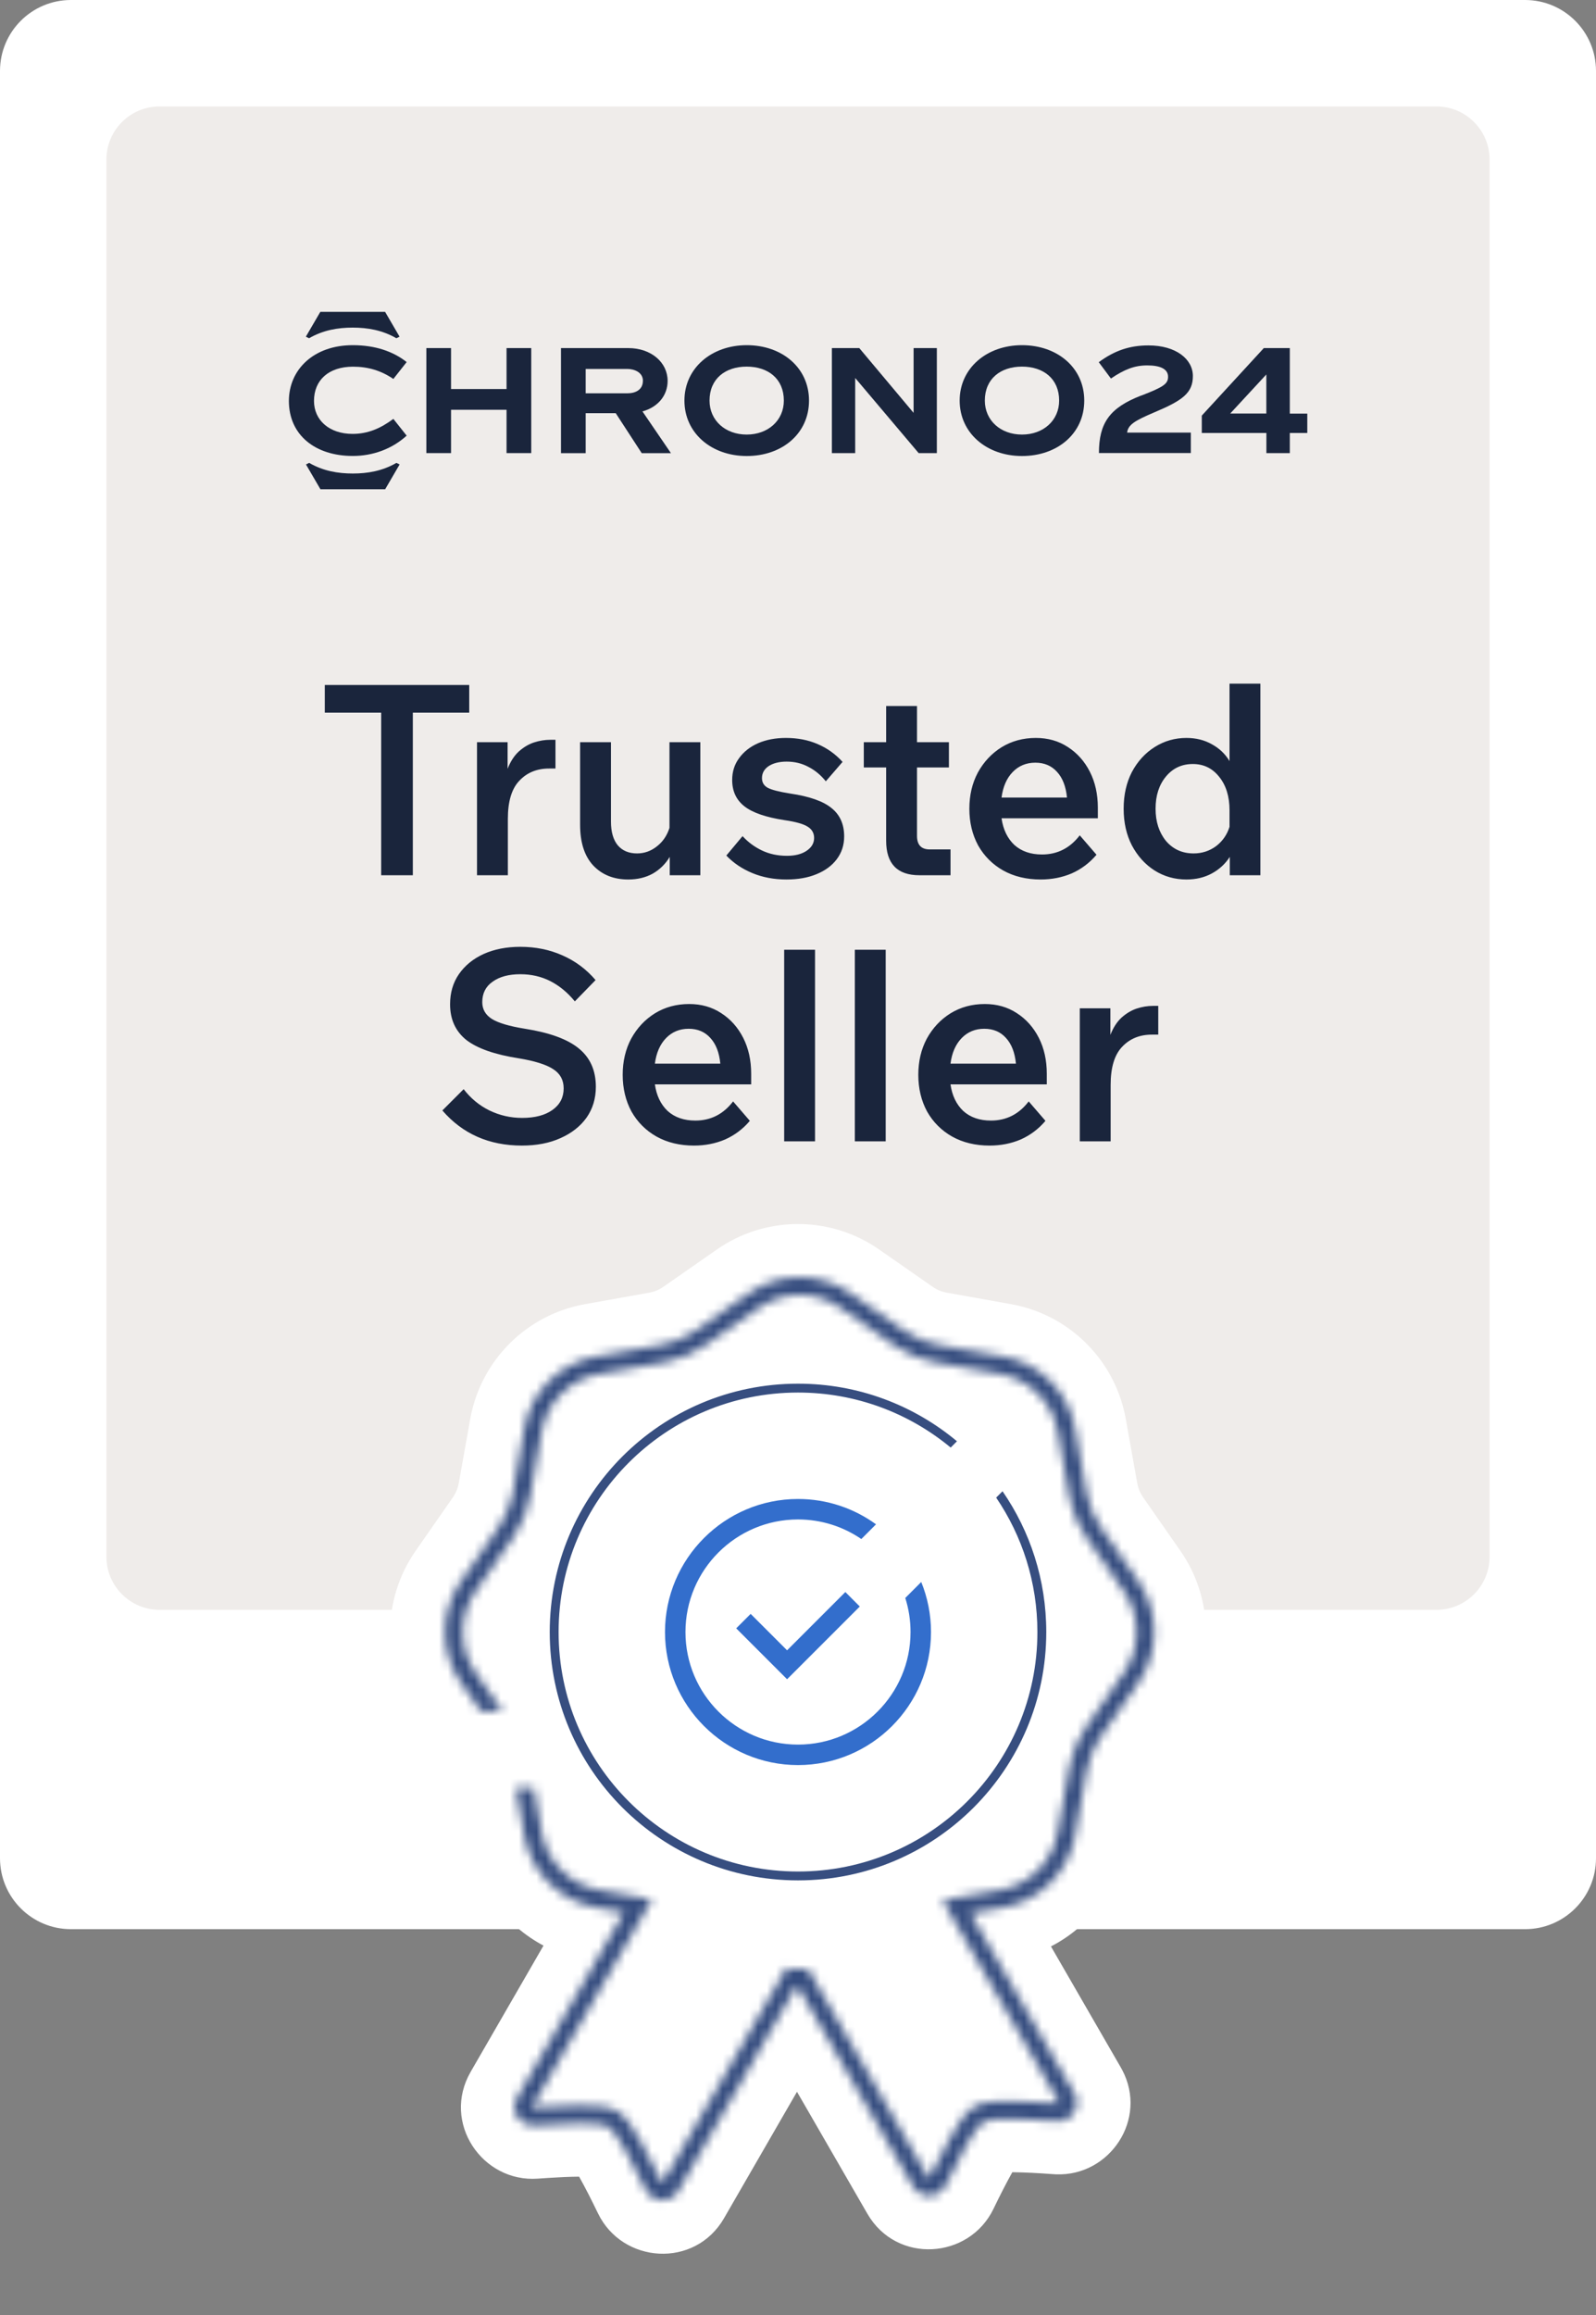 <svg xmlns="http://www.w3.org/2000/svg" width="180" height="261" viewBox="0 0 180 261" fill="none"><rect x="0" y="0" width="180" height="261" fill="#808080" stroke="none"/><path d="M0 8C0 3.582 3.582 0 8 0H172C176.418 0 180 3.582 180 8V209.5C180 213.918 176.418 217.5 172 217.5H8C3.582 217.5 0 213.918 0 209.5V8Z" fill="white"></path><path d="M12 18C12 14.686 14.686 12 18 12H162C165.314 12 168 14.686 168 18V175.5C168 178.814 165.314 181.5 162 181.5H18C14.686 181.5 12 178.814 12 175.5V18Z" fill="#EFECEA"></path><path d="M32.581 45.212C32.581 41.663 35.385 38.916 39.786 38.916C42.312 38.916 44.35 39.621 45.864 40.821L44.363 42.725C42.991 41.786 41.525 41.341 39.813 41.341C37.09 41.341 35.413 42.835 35.413 45.205C35.413 47.357 37.124 48.919 39.766 48.919C41.477 48.919 42.91 48.309 44.363 47.227L45.864 49.117C44.2 50.632 42.034 51.406 39.786 51.406C35.562 51.406 32.581 49.056 32.581 45.205V45.212ZM36.132 35.161H43.433L45.063 37.957L44.703 38.135C43.12 37.217 41.443 36.936 39.779 36.936C38.115 36.936 36.438 37.217 34.856 38.135L34.496 37.957L36.126 35.161H36.132ZM39.786 53.386C41.45 53.386 43.127 53.105 44.709 52.187L45.069 52.365L43.44 55.16H36.139L34.509 52.365L34.869 52.187C36.452 53.105 38.129 53.386 39.793 53.386H39.786Z" fill="#1A253C"></path><path d="M50.869 46.199V51.084H48.085V39.245H50.869V43.862H57.13V39.245H59.915V51.084H57.13V46.199H50.869Z" fill="#1A253C"></path><path d="M75.296 42.944C75.296 44.589 74.203 45.904 72.458 46.384L75.67 51.091H72.376L69.442 46.582H66.054V51.091H63.269V39.245H70.862C73.436 39.245 75.296 40.855 75.296 42.944ZM72.512 42.944C72.512 41.971 71.534 41.595 70.733 41.595H66.054V44.342H70.78C71.663 44.342 72.505 43.945 72.505 42.944H72.512Z" fill="#1A253C"></path><path d="M77.191 45.164C77.191 41.512 80.24 38.916 84.22 38.916C88.199 38.916 91.242 41.451 91.242 45.164C91.242 48.877 88.213 51.413 84.22 51.413C80.227 51.413 77.191 48.816 77.191 45.164ZM88.403 45.164C88.403 42.711 86.644 41.334 84.213 41.334C81.782 41.334 80.023 42.718 80.023 45.164C80.023 47.384 81.782 48.994 84.213 48.994C86.644 48.994 88.403 47.384 88.403 45.164Z" fill="#1A253C"></path><path d="M96.912 39.245L103.038 46.548V39.245H105.659V51.084H103.608L96.45 42.615V51.084H93.822V39.245H96.906H96.912Z" fill="#1A253C"></path><path d="M108.233 45.164C108.233 41.512 111.282 38.916 115.262 38.916C119.241 38.916 122.284 41.451 122.284 45.164C122.284 48.877 119.255 51.413 115.262 51.413C111.268 51.413 108.233 48.816 108.233 45.164ZM119.452 45.164C119.452 42.711 117.693 41.334 115.262 41.334C112.83 41.334 111.072 42.718 111.072 45.164C111.072 47.384 112.83 48.994 115.262 48.994C117.693 48.994 119.452 47.384 119.452 45.164Z" fill="#1A253C"></path><path d="M128.708 44.602C131.234 43.629 131.737 43.273 131.737 42.478C131.737 41.574 130.806 41.197 129.387 41.197C127.968 41.197 126.814 41.642 125.292 42.677L123.921 40.834C125.726 39.505 127.438 38.943 129.53 38.943C132.626 38.943 134.535 40.491 134.535 42.396C134.535 44.3 133.38 45.143 130.229 46.472C128.015 47.411 127.228 47.87 127.119 48.774H134.304V51.077H123.941C123.941 47.706 125.129 45.979 128.701 44.595L128.708 44.602Z" fill="#1A253C"></path><path d="M135.54 48.816V46.856L142.535 39.245H145.468V46.63H147.438V48.816H145.468V51.084H142.826V48.816H135.54ZM142.82 42.218L138.745 46.623H142.82V42.218Z" fill="#1A253C"></path><path d="M46.56 98.677H42.99V80.347H36.63V77.227H52.92V80.347H46.56V98.677ZM62.648 83.407V86.647H61.928C60.548 86.647 59.428 87.107 58.568 88.027C57.708 88.927 57.278 90.357 57.278 92.317V98.677H53.798V83.677H57.248V86.677C57.568 85.857 57.988 85.207 58.508 84.727C59.048 84.247 59.618 83.907 60.218 83.707C60.838 83.507 61.448 83.407 62.048 83.407H62.648ZM78.985 98.677H75.535V96.607C75.055 97.407 74.415 98.037 73.615 98.497C72.815 98.937 71.895 99.157 70.855 99.157C69.215 99.157 67.895 98.627 66.895 97.567C65.915 96.507 65.425 94.977 65.425 92.977V83.677H68.905V92.617C68.905 93.797 69.165 94.697 69.685 95.317C70.205 95.917 70.925 96.217 71.845 96.217C72.665 96.217 73.405 95.957 74.065 95.437C74.745 94.917 75.225 94.217 75.505 93.337V83.677H78.985V98.677ZM81.917 96.457L83.747 94.267C84.367 94.947 85.097 95.487 85.937 95.887C86.777 96.287 87.717 96.487 88.757 96.487C89.677 96.487 90.417 96.297 90.977 95.917C91.537 95.537 91.817 95.057 91.817 94.477C91.817 93.917 91.567 93.487 91.067 93.187C90.587 92.887 89.727 92.647 88.487 92.467C86.387 92.147 84.877 91.627 83.957 90.907C83.037 90.187 82.577 89.197 82.577 87.937C82.577 86.997 82.837 86.177 83.357 85.477C83.877 84.757 84.587 84.197 85.487 83.797C86.407 83.397 87.457 83.197 88.637 83.197C89.957 83.197 91.147 83.427 92.207 83.887C93.287 84.347 94.227 85.017 95.027 85.897L93.137 88.087C92.577 87.387 91.927 86.847 91.187 86.467C90.447 86.067 89.627 85.867 88.727 85.867C87.887 85.867 87.207 86.037 86.687 86.377C86.187 86.717 85.937 87.167 85.937 87.727C85.937 88.207 86.147 88.567 86.567 88.807C87.007 89.047 87.857 89.267 89.117 89.467C91.297 89.787 92.857 90.337 93.797 91.117C94.737 91.877 95.207 92.937 95.207 94.297C95.207 95.277 94.927 96.137 94.367 96.877C93.827 97.597 93.067 98.157 92.087 98.557C91.127 98.957 89.997 99.157 88.697 99.157C87.297 99.157 86.017 98.917 84.857 98.437C83.697 97.957 82.717 97.297 81.917 96.457ZM107.201 98.677H103.691C101.191 98.677 99.941 97.377 99.941 94.777V86.527H97.421V83.677H99.941V79.597H103.421V83.677H107.021V86.527H103.421V94.237C103.421 95.257 103.901 95.767 104.861 95.767H107.201V98.677ZM121.776 94.177L123.666 96.367C122.886 97.287 121.956 97.987 120.876 98.467C119.796 98.927 118.626 99.157 117.366 99.157C115.766 99.157 114.356 98.817 113.136 98.137C111.936 97.457 110.996 96.517 110.316 95.317C109.656 94.097 109.326 92.717 109.326 91.177C109.326 89.657 109.646 88.297 110.286 87.097C110.946 85.897 111.836 84.947 112.956 84.247C114.096 83.547 115.386 83.197 116.826 83.197C118.186 83.197 119.386 83.537 120.426 84.217C121.486 84.897 122.316 85.827 122.916 87.007C123.516 88.187 123.816 89.537 123.816 91.057V92.257H112.956C113.136 93.517 113.616 94.517 114.396 95.257C115.196 95.977 116.236 96.337 117.516 96.337C119.256 96.337 120.676 95.617 121.776 94.177ZM116.766 85.987C115.746 85.987 114.896 86.337 114.216 87.037C113.536 87.737 113.116 88.697 112.956 89.917H120.336C120.216 88.677 119.846 87.717 119.226 87.037C118.606 86.337 117.786 85.987 116.766 85.987ZM138.698 98.677V96.607C138.198 97.387 137.528 98.007 136.688 98.467C135.848 98.927 134.888 99.157 133.808 99.157C132.488 99.157 131.288 98.817 130.208 98.137C129.148 97.457 128.298 96.517 127.658 95.317C127.038 94.117 126.728 92.737 126.728 91.177C126.728 89.617 127.038 88.237 127.658 87.037C128.298 85.837 129.158 84.897 130.238 84.217C131.318 83.537 132.508 83.197 133.808 83.197C134.888 83.197 135.848 83.437 136.688 83.917C137.528 84.377 138.188 85.007 138.668 85.807V77.077H142.148V98.677H138.698ZM130.328 91.177C130.328 92.637 130.718 93.847 131.498 94.807C132.298 95.747 133.338 96.217 134.618 96.217C135.558 96.217 136.398 95.947 137.138 95.407C137.878 94.847 138.388 94.117 138.668 93.217V91.357C138.668 89.797 138.278 88.537 137.498 87.577C136.738 86.617 135.748 86.137 134.528 86.137C133.288 86.137 132.278 86.607 131.498 87.547C130.718 88.487 130.328 89.697 130.328 91.177ZM49.891 125.197L52.291 122.797C53.091 123.837 54.061 124.637 55.201 125.197C56.361 125.757 57.591 126.037 58.891 126.037C60.331 126.037 61.471 125.737 62.311 125.137C63.151 124.537 63.571 123.727 63.571 122.707C63.571 121.767 63.181 121.047 62.401 120.547C61.621 120.027 60.321 119.617 58.501 119.317C55.801 118.897 53.831 118.207 52.591 117.247C51.371 116.267 50.761 114.927 50.761 113.227C50.761 111.927 51.091 110.797 51.751 109.837C52.431 108.857 53.361 108.097 54.541 107.557C55.741 107.017 57.121 106.747 58.681 106.747C60.401 106.747 61.981 107.067 63.421 107.707C64.881 108.347 66.131 109.277 67.171 110.497L64.831 112.897C64.011 111.897 63.091 111.137 62.071 110.617C61.051 110.097 59.921 109.837 58.681 109.837C57.381 109.837 56.341 110.117 55.561 110.677C54.781 111.217 54.391 111.987 54.391 112.987C54.391 113.787 54.751 114.417 55.471 114.877C56.211 115.337 57.461 115.707 59.221 115.987C62.001 116.427 64.021 117.167 65.281 118.207C66.561 119.247 67.201 120.687 67.201 122.527C67.201 123.847 66.851 125.007 66.151 126.007C65.451 126.987 64.471 127.757 63.211 128.317C61.971 128.877 60.521 129.157 58.861 129.157C55.161 129.157 52.171 127.837 49.891 125.197ZM82.679 124.177L84.569 126.367C83.789 127.287 82.859 127.987 81.779 128.467C80.699 128.927 79.529 129.157 78.269 129.157C76.669 129.157 75.259 128.817 74.039 128.137C72.839 127.457 71.899 126.517 71.219 125.317C70.559 124.097 70.229 122.717 70.229 121.177C70.229 119.657 70.549 118.297 71.189 117.097C71.849 115.897 72.739 114.947 73.859 114.247C74.999 113.547 76.289 113.197 77.729 113.197C79.089 113.197 80.289 113.537 81.329 114.217C82.389 114.897 83.219 115.827 83.819 117.007C84.419 118.187 84.719 119.537 84.719 121.057V122.257H73.859C74.039 123.517 74.519 124.517 75.299 125.257C76.099 125.977 77.139 126.337 78.419 126.337C80.159 126.337 81.579 125.617 82.679 124.177ZM77.669 115.987C76.649 115.987 75.799 116.337 75.119 117.037C74.439 117.737 74.019 118.697 73.859 119.917H81.239C81.119 118.677 80.749 117.717 80.129 117.037C79.509 116.337 78.689 115.987 77.669 115.987ZM91.921 128.677H88.441V107.077H91.921V128.677ZM99.89 128.677H96.41V107.077H99.89V128.677ZM116.019 124.177L117.909 126.367C117.129 127.287 116.199 127.987 115.119 128.467C114.039 128.927 112.869 129.157 111.609 129.157C110.009 129.157 108.599 128.817 107.379 128.137C106.179 127.457 105.239 126.517 104.559 125.317C103.899 124.097 103.569 122.717 103.569 121.177C103.569 119.657 103.889 118.297 104.529 117.097C105.189 115.897 106.079 114.947 107.199 114.247C108.339 113.547 109.629 113.197 111.069 113.197C112.429 113.197 113.629 113.537 114.669 114.217C115.729 114.897 116.559 115.827 117.159 117.007C117.759 118.187 118.059 119.537 118.059 121.057V122.257H107.199C107.379 123.517 107.859 124.517 108.639 125.257C109.439 125.977 110.479 126.337 111.759 126.337C113.499 126.337 114.919 125.617 116.019 124.177ZM111.009 115.987C109.989 115.987 109.139 116.337 108.459 117.037C107.779 117.737 107.359 118.697 107.199 119.917H114.579C114.459 118.677 114.089 117.717 113.469 117.037C112.849 116.337 112.029 115.987 111.009 115.987ZM130.631 113.407V116.647H129.911C128.531 116.647 127.411 117.107 126.551 118.027C125.691 118.927 125.261 120.357 125.261 122.317V128.677H121.781V113.677H125.231V116.677C125.551 115.857 125.971 115.207 126.491 114.727C127.031 114.247 127.601 113.907 128.201 113.707C128.821 113.507 129.431 113.407 130.031 113.407H130.631Z" fill="#1A253C"></path><path d="M81.372 140.525C86.804 137.046 93.824 137.162 99.151 140.873L105.193 145.083C105.668 145.413 106.209 145.637 106.779 145.739L114.027 147.035L114.641 147.157C120.943 148.538 125.825 153.585 126.967 159.975L128.263 167.223L128.307 167.436C128.423 167.928 128.63 168.394 128.92 168.809L133.13 174.851L133.477 175.372C136.844 180.629 136.844 187.373 133.477 192.631L133.13 193.151L128.92 199.193C128.63 199.608 128.423 200.075 128.307 200.566L128.263 200.779L126.967 208.027C126.073 213.027 122.89 217.203 118.53 219.446L126.405 233.086L126.554 233.354C129.509 238.915 125.158 245.372 119.117 245.141L118.823 245.125C117.253 245.009 115.548 244.913 114.173 244.902C113.496 246.098 112.727 247.623 112.043 249.04V249.041C109.297 254.72 101.122 255.292 97.827 249.586H97.826L89.886 235.834L81.66 250.085V250.086C78.365 255.792 70.19 255.22 67.444 249.541L67.443 249.54C66.758 248.123 65.99 246.598 65.312 245.402C64.283 245.41 63.067 245.467 61.862 245.543L60.663 245.625C54.372 246.088 49.785 239.294 53.081 233.586L61.297 219.353C57.026 217.089 53.917 212.959 53.035 208.027L51.739 200.779C51.637 200.21 51.413 199.668 51.083 199.193L46.873 193.151C43.042 187.653 43.042 180.35 46.873 174.851L51.083 168.809L51.201 168.628C51.467 168.198 51.65 167.722 51.739 167.223L53.035 159.975C54.214 153.379 59.378 148.214 65.975 147.035L73.223 145.739C73.793 145.637 74.335 145.413 74.809 145.083L80.851 140.873L81.372 140.525ZM72.913 247.059C72.923 247.077 72.934 247.094 72.945 247.111C72.909 247.053 72.876 246.993 72.845 246.929L72.913 247.059ZM103.099 246.711C103.108 246.723 103.118 246.735 103.127 246.747C103.09 246.695 103.055 246.642 103.022 246.586L103.099 246.711ZM71.711 244.646C71.908 245.031 72.104 245.419 72.294 245.802L71.711 244.645C71.513 244.26 71.314 243.878 71.115 243.507L71.711 244.646ZM70.237 241.935C70.426 242.256 70.621 242.6 70.818 242.959L70.525 242.432C70.428 242.262 70.332 242.096 70.237 241.935ZM69.074 240.197C68.967 240.069 68.866 239.961 68.773 239.878C68.866 239.961 68.967 240.069 69.074 240.197ZM59.927 239.643L60.071 239.647C59.973 239.647 59.878 239.64 59.785 239.628C59.832 239.634 59.879 239.64 59.927 239.643ZM110.645 239.441C110.606 239.479 110.565 239.521 110.524 239.566C110.563 239.524 110.601 239.485 110.637 239.449L110.645 239.441ZM67.349 239.467C67.493 239.48 67.628 239.494 67.753 239.511L67.35 239.466C67.207 239.453 67.054 239.442 66.894 239.433L67.349 239.467ZM65.633 239.403C65.898 239.404 66.152 239.406 66.393 239.413L65.852 239.402C65.78 239.401 65.707 239.403 65.633 239.403ZM112.135 238.966C112.012 238.977 111.895 238.991 111.785 239.006C112.022 238.974 112.293 238.95 112.59 238.933L112.135 238.966ZM63.799 213.884C63.963 213.978 64.131 214.066 64.3 214.151L64.13 214.065C63.907 213.947 63.688 213.822 63.475 213.688L63.799 213.884ZM62.265 212.797C62.36 212.878 62.457 212.958 62.555 213.036L62.266 212.797C62.171 212.715 62.078 212.632 61.986 212.547L62.265 212.797ZM60.965 211.447C61.044 211.545 61.124 211.641 61.206 211.736L60.966 211.447C60.888 211.349 60.812 211.249 60.737 211.148L60.965 211.447ZM59.661 209.306C59.686 209.363 59.712 209.419 59.739 209.474C59.713 209.419 59.686 209.363 59.661 209.306ZM59.539 209.022C59.565 209.085 59.592 209.147 59.619 209.209C59.592 209.147 59.565 209.085 59.539 209.022ZM120.984 207.355C120.922 207.637 120.849 207.914 120.764 208.185L120.845 207.912C120.897 207.728 120.944 207.543 120.985 207.355L121.061 206.971L120.984 207.355ZM57.397 198.67C57.498 199.015 57.581 199.367 57.645 199.722L57.536 199.192C57.453 198.841 57.352 198.496 57.232 198.157L57.397 198.67ZM66.28 153.104C66.185 153.129 66.091 153.156 65.997 153.183C66.211 153.121 66.427 153.065 66.647 153.017L66.28 153.104ZM69.216 240.376L69.193 240.344C69.161 240.303 69.129 240.264 69.098 240.226C69.137 240.273 69.176 240.323 69.216 240.376ZM59.445 208.787L59.462 208.833C59.481 208.88 59.5 208.926 59.519 208.972C59.494 208.911 59.469 208.849 59.445 208.787Z" fill="white"></path><path d="M90 156C96.821 156 103.072 158.44 107.929 162.493L107.22 163.203C102.546 159.329 96.545 157 90 157C75.088 157 63 169.088 63 184C63 198.912 75.088 211 90 211C104.912 211 117 198.912 117 184C117 178.383 115.284 173.166 112.349 168.846L113.067 168.127C116.178 172.638 118 178.106 118 184C118 199.464 105.464 212 90 212C74.536 212 62 199.464 62 184C62 168.536 74.536 156 90 156Z" fill="#374E80"></path><path d="M90 169C93.286 169 96.326 170.061 98.799 171.856L97.142 173.514C95.106 172.123 92.647 171.307 90 171.307C83 171.308 77.308 177 77.308 184C77.308 191 83 196.692 90 196.692C97 196.692 102.692 191 102.692 184C102.692 182.662 102.484 181.372 102.099 180.16L103.899 178.359C104.608 180.101 105 182.005 105 184C105 192.277 98.277 199 90 199C81.723 199 75 192.261 75 184C75 175.739 81.723 169 90 169ZM96.969 181.123L88.769 189.323L83.031 183.585L84.662 181.954L88.769 186.061L95.339 179.492L96.969 181.123Z" fill="#336ECC"></path><mask id="path-16-inside-1_16_62" fill="white"><path d="M84.469 145.796C87.907 143.402 92.472 143.402 95.91 145.796L101.952 150.005C103.138 150.831 104.488 151.391 105.911 151.645L113.16 152.941C117.284 153.678 120.512 156.907 121.25 161.031L122.546 168.28C122.8 169.702 123.359 171.053 124.185 172.239L128.394 178.281C130.789 181.718 130.789 186.284 128.394 189.721L124.185 195.763L123.888 196.215C123.225 197.287 122.768 198.477 122.546 199.722L121.25 206.971L121.174 207.355C120.31 211.294 117.155 214.347 113.16 215.061L109.447 215.724L121.203 236.085C121.994 237.456 120.956 239.151 119.409 239.147L119.258 239.141C116.019 238.903 111.803 238.711 110.896 239.235C109.989 239.76 108.047 243.506 106.635 246.429L106.564 246.563C105.819 247.861 103.934 247.951 103.096 246.713L103.016 246.585L89.974 223.997C89.912 223.996 89.85 223.996 89.788 223.994L76.458 247.085L76.378 247.213C75.54 248.451 73.655 248.361 72.91 247.063L72.84 246.929C71.427 244.006 69.485 240.259 68.578 239.735C67.67 239.211 63.455 239.403 60.217 239.641L60.065 239.647C58.569 239.651 57.548 238.063 58.201 236.719L58.271 236.585L70.372 215.624L67.219 215.061C63.224 214.346 60.069 211.294 59.206 207.355L59.13 206.971L58.169 201.597H60.201L61.098 206.62L61.16 206.926C61.851 210.078 64.375 212.521 67.572 213.092L70.724 213.656L73.528 214.158L72.104 216.624L60.004 237.585C60.003 237.586 60.002 237.587 60.002 237.588C60.003 237.593 60.006 237.602 60.013 237.612C60.025 237.631 60.039 237.642 60.045 237.645C60.047 237.646 60.048 237.646 60.049 237.646C60.049 237.646 60.055 237.648 60.07 237.647L61.34 237.56C62.644 237.477 64.028 237.412 65.256 237.403C66.07 237.396 66.857 237.414 67.524 237.474C67.857 237.504 68.194 237.548 68.508 237.615C68.755 237.667 69.096 237.756 69.433 237.925L69.577 238.002L69.579 238.003L69.719 238.089C70.034 238.297 70.281 238.548 70.45 238.736C70.664 238.974 70.871 239.244 71.063 239.517C71.449 240.064 71.858 240.737 72.26 241.446C73.067 242.87 73.927 244.584 74.64 246.059L74.651 246.078C74.652 246.078 74.653 246.078 74.655 246.079C74.661 246.083 74.676 246.09 74.699 246.091C74.71 246.092 74.718 246.089 74.723 246.088C74.724 246.087 74.726 246.086 74.726 246.085L88.056 222.994L88.66 221.947L89.868 221.995L90.017 221.998L91.143 222.022L91.707 222.997L104.749 245.585L104.75 245.588C104.755 245.589 104.763 245.592 104.775 245.591C104.798 245.59 104.815 245.583 104.82 245.579C104.822 245.579 104.823 245.578 104.823 245.578C104.823 245.577 104.827 245.572 104.834 245.559L105.393 244.416C105.974 243.245 106.61 242.014 107.216 240.946C107.617 240.237 108.026 239.564 108.412 239.017C108.604 238.744 108.811 238.474 109.025 238.236C109.219 238.021 109.514 237.724 109.895 237.503H109.896L110.041 237.425C110.378 237.256 110.719 237.167 110.967 237.115C111.28 237.048 111.617 237.004 111.95 236.974C112.617 236.914 113.404 236.896 114.219 236.903C115.856 236.915 117.77 237.027 119.404 237.147L119.427 237.146C119.427 237.146 119.428 237.146 119.429 237.145C119.435 237.142 119.45 237.131 119.463 237.112C119.469 237.101 119.47 237.092 119.471 237.087L119.47 237.085V237.084L107.716 216.724L106.291 214.256L109.095 213.755L112.808 213.092L113.115 213.032C116.267 212.341 118.709 209.816 119.281 206.62L120.577 199.37L120.638 199.051C120.967 197.462 121.616 195.954 122.545 194.62L126.754 188.578L126.927 188.318C128.612 185.688 128.611 182.315 126.927 179.685L126.754 179.424L122.545 173.382C121.615 172.048 120.967 170.54 120.638 168.951L120.577 168.632L119.281 161.383C118.709 158.186 116.267 155.662 113.115 154.971L112.808 154.91L105.559 153.614C103.959 153.328 102.435 152.72 101.078 151.828L100.809 151.647L94.767 147.438C92.103 145.582 88.591 145.523 85.874 147.263L85.613 147.438L79.571 151.647C78.237 152.576 76.729 153.223 75.139 153.552L74.821 153.614L67.572 154.91C64.376 155.481 61.851 157.924 61.16 161.076L61.098 161.383L59.803 168.632C59.516 170.232 58.909 171.756 58.017 173.113L57.836 173.382L53.627 179.424C51.711 182.175 51.711 185.828 53.627 188.578L56.682 192.964H54.244L51.985 189.721C49.666 186.391 49.593 182.003 51.767 178.607L51.985 178.281L56.194 172.239C56.917 171.201 57.436 170.038 57.724 168.81L57.834 168.28L59.13 161.031C59.844 157.036 62.896 153.881 66.836 153.017L67.219 152.941L74.469 151.645C75.713 151.422 76.903 150.967 77.975 150.303L78.427 150.005L84.469 145.796Z"></path></mask><path d="M84.469 145.796L87.328 149.899L87.328 149.899L84.469 145.796ZM95.91 145.796L98.768 141.694L98.768 141.694L95.91 145.796ZM101.952 150.005L104.81 145.903L104.81 145.903L101.952 150.005ZM105.911 151.645L105.031 156.567L105.031 156.567L105.911 151.645ZM113.16 152.941L114.04 148.019L114.04 148.019L113.16 152.941ZM121.25 161.031L126.172 160.151L126.172 160.15L121.25 161.031ZM122.546 168.28L117.624 169.16L117.624 169.16L122.546 168.28ZM124.185 172.239L120.083 175.097L120.083 175.097L124.185 172.239ZM128.394 178.281L124.292 181.139L124.292 181.139L128.394 178.281ZM128.394 189.721L124.292 186.863L124.292 186.863L128.394 189.721ZM124.185 195.763L120.083 192.905L120.043 192.961L120.006 193.019L124.185 195.763ZM123.888 196.215L119.709 193.471L119.672 193.527L119.637 193.583L123.888 196.215ZM122.546 199.722L117.624 198.842L117.624 198.842L122.546 199.722ZM121.25 206.971L126.154 207.944L126.163 207.898L126.172 207.851L121.25 206.971ZM121.174 207.355L126.058 208.426L126.068 208.377L126.078 208.328L121.174 207.355ZM113.16 215.061L114.039 219.983L114.04 219.983L113.16 215.061ZM109.447 215.724L108.568 210.802L101.555 212.054L105.117 218.224L109.447 215.724ZM121.203 236.085L125.533 233.586L125.533 233.585L121.203 236.085ZM119.409 239.147L119.216 244.143L119.305 244.147L119.395 244.147L119.409 239.147ZM119.258 239.141L118.891 244.128L118.977 244.134L119.064 244.137L119.258 239.141ZM110.896 239.235L108.396 234.905L108.392 234.907L110.896 239.235ZM106.635 246.429L111.061 248.755L111.1 248.681L111.136 248.605L106.635 246.429ZM106.564 246.563L110.901 249.051L110.947 248.971L110.99 248.889L106.564 246.563ZM103.096 246.713L98.858 249.366L98.906 249.442L98.956 249.516L103.096 246.713ZM103.016 246.585L98.686 249.085L98.731 249.163L98.778 249.238L103.016 246.585ZM89.974 223.997L94.304 221.497L92.897 219.059L90.082 218.999L89.974 223.997ZM89.788 223.994L89.988 218.998L86.969 218.876L85.458 221.494L89.788 223.994ZM76.458 247.085L80.696 249.738L80.743 249.662L80.788 249.585L76.458 247.085ZM76.378 247.213L80.518 250.017L80.568 249.942L80.616 249.866L76.378 247.213ZM72.91 247.063L68.484 249.389L68.527 249.471L68.573 249.551L72.91 247.063ZM72.84 246.929L68.338 249.105L68.374 249.181L68.414 249.255L72.84 246.929ZM68.578 239.735L71.081 235.406L71.074 235.402L68.578 239.735ZM60.217 239.641L60.41 244.637L60.497 244.634L60.583 244.628L60.217 239.641ZM60.065 239.647L60.078 244.647L60.168 244.647L60.259 244.643L60.065 239.647ZM58.201 236.719L53.775 234.393L53.738 234.464L53.703 234.536L58.201 236.719ZM58.271 236.585L53.941 234.086L53.891 234.171L53.845 234.259L58.271 236.585ZM70.372 215.624L74.702 218.124L78.263 211.956L71.252 210.702L70.372 215.624ZM67.219 215.061L66.339 219.983L66.34 219.983L67.219 215.061ZM59.206 207.355L54.301 208.328L54.311 208.377L54.322 208.425L59.206 207.355ZM59.13 206.971L54.208 207.851L54.216 207.898L54.225 207.944L59.13 206.971ZM58.169 201.597V196.597H52.195L53.247 202.477L58.169 201.597ZM60.201 201.597L65.123 200.718L64.387 196.597H60.201V201.597ZM61.098 206.62L56.176 207.499L56.186 207.551L56.196 207.603L61.098 206.62ZM61.16 206.926L56.258 207.91L56.266 207.953L56.276 207.997L61.16 206.926ZM67.572 213.092L66.692 218.014L66.692 218.014L67.572 213.092ZM70.724 213.656L71.606 208.734L71.604 208.734L70.724 213.656ZM73.528 214.158L77.859 216.657L81.418 210.491L74.409 209.236L73.528 214.158ZM72.104 216.624L76.434 219.124L76.435 219.124L72.104 216.624ZM60.004 237.585L64.264 240.202L64.3 240.144L64.334 240.085L60.004 237.585ZM60.002 237.588L55.611 235.197L54.598 237.057L55.229 239.079L60.002 237.588ZM60.013 237.612L55.799 240.304L55.806 240.315L60.013 237.612ZM60.045 237.645L57.7 242.061L57.721 242.072L57.741 242.083L60.045 237.645ZM60.049 237.646L59.004 242.536L59.007 242.536L60.049 237.646ZM60.07 237.647L59.729 232.659L59.719 232.659L59.71 232.66L60.07 237.647ZM61.34 237.56L61.024 232.57L61.011 232.571L60.998 232.572L61.34 237.56ZM65.256 237.403L65.217 232.403L65.217 232.403L65.256 237.403ZM67.524 237.474L67.975 232.494L67.975 232.494L67.524 237.474ZM68.508 237.615L69.549 232.724L69.549 232.724L68.508 237.615ZM69.433 237.925L71.8 233.521L71.737 233.487L71.673 233.455L69.433 237.925ZM69.577 238.002L67.21 242.407L67.275 242.441L67.341 242.474L69.577 238.002ZM69.579 238.003L72.199 233.745L72.012 233.63L71.815 233.531L69.579 238.003ZM69.719 238.089L72.471 233.915L72.406 233.872L72.339 233.831L69.719 238.089ZM70.45 238.736L74.165 235.389L74.165 235.389L70.45 238.736ZM71.063 239.517L75.15 236.637L75.15 236.637L71.063 239.517ZM72.26 241.446L76.609 238.98L76.609 238.979L72.26 241.446ZM74.64 246.059L70.138 248.234L70.22 248.403L70.313 248.564L74.64 246.059ZM74.651 246.078L70.324 248.583L70.751 249.32L71.397 249.874L74.651 246.078ZM74.655 246.079L71.994 250.313L72.021 250.33L72.048 250.346L74.655 246.079ZM74.699 246.091L74.473 251.086L74.475 251.086L74.699 246.091ZM74.723 246.088L75.773 250.977L77.863 250.528L78.982 248.708L74.723 246.088ZM74.726 246.085L78.82 248.956L78.947 248.776L79.057 248.585L74.726 246.085ZM88.056 222.994L92.387 225.493L92.388 225.491L88.056 222.994ZM88.66 221.947L88.862 216.951L85.839 216.829L84.328 219.449L88.66 221.947ZM89.868 221.995L89.666 226.991L89.718 226.994L89.77 226.995L89.868 221.995ZM90.017 221.998L90.121 216.999L90.115 216.999L90.017 221.998ZM91.143 222.022L95.473 219.521L94.064 217.082L91.247 217.023L91.143 222.022ZM91.707 222.997L96.037 220.497L96.037 220.497L91.707 222.997ZM104.749 245.585L109.492 244.004L109.332 243.524L109.079 243.085L104.749 245.585ZM104.75 245.588L100.006 247.169L100.888 249.815L103.602 250.455L104.75 245.588ZM104.775 245.591L104.98 250.587L104.99 250.587L105 250.586L104.775 245.591ZM104.82 245.579L107.449 249.833L107.482 249.812L107.514 249.791L104.82 245.579ZM104.823 245.578L108.195 249.269L108.375 249.105L108.537 248.925L104.823 245.578ZM104.834 245.559L100.343 243.36L100.339 243.369L104.834 245.559ZM105.393 244.416L100.914 242.195L100.908 242.206L100.903 242.217L105.393 244.416ZM107.216 240.946L102.866 238.479L102.866 238.48L107.216 240.946ZM108.412 239.017L104.325 236.137L104.325 236.137L108.412 239.017ZM109.025 238.236L105.311 234.889L105.31 234.889L109.025 238.236ZM109.895 237.503V232.503H108.554L107.392 233.175L109.895 237.503ZM109.896 237.503V242.503H111.161L112.274 241.902L109.896 237.503ZM110.041 237.425L107.8 232.955L107.731 232.99L107.663 233.027L110.041 237.425ZM110.967 237.115L109.925 232.224L109.924 232.224L110.967 237.115ZM111.95 236.974L111.499 231.994L111.499 231.994L111.95 236.974ZM114.219 236.903L114.257 231.903L114.257 231.903L114.219 236.903ZM119.404 237.147L119.037 242.133L119.329 242.155L119.621 242.142L119.404 237.147ZM119.427 237.146L119.644 242.141L120.141 242.12L120.625 242L119.427 237.146ZM119.429 237.145L121.647 241.626L121.706 241.597L121.764 241.566L119.429 237.145ZM119.463 237.112L123.67 239.813L123.676 239.804L123.681 239.795L119.463 237.112ZM119.471 237.087L124.28 238.456L124.812 236.588L123.944 234.851L119.471 237.087ZM119.47 237.085H114.47V238.266L114.998 239.321L119.47 237.085ZM119.47 237.084H124.47V235.745L123.801 234.584L119.47 237.084ZM107.716 216.724L112.046 214.224L112.046 214.224L107.716 216.724ZM106.291 214.256L105.412 209.334L98.399 210.587L101.961 216.756L106.291 214.256ZM109.095 213.755L108.216 208.833L108.216 208.833L109.095 213.755ZM112.808 213.092L113.687 218.014L113.732 218.006L113.777 217.997L112.808 213.092ZM113.115 213.032L114.084 217.937L114.135 217.927L114.186 217.916L113.115 213.032ZM119.281 206.62L124.203 207.5L124.203 207.499L119.281 206.62ZM120.577 199.37L115.667 198.425L115.661 198.458L115.655 198.491L120.577 199.37ZM120.638 199.051L115.742 198.038L115.735 198.072L115.729 198.105L120.638 199.051ZM122.545 194.62L118.442 191.762L118.442 191.763L122.545 194.62ZM126.754 188.578L130.856 191.436L130.886 191.395L130.914 191.352L126.754 188.578ZM126.927 188.318L131.088 191.091L131.113 191.053L131.138 191.014L126.927 188.318ZM126.927 179.685L131.138 176.989L131.113 176.95L131.088 176.911L126.927 179.685ZM126.754 179.424L130.914 176.651L130.886 176.608L130.856 176.566L126.754 179.424ZM122.545 173.382L126.647 170.524L126.647 170.524L122.545 173.382ZM120.638 168.951L115.729 169.899L115.735 169.931L115.742 169.963L120.638 168.951ZM120.577 168.632L115.655 169.512L115.661 169.547L115.668 169.581L120.577 168.632ZM119.281 161.383L124.203 160.503L124.203 160.503L119.281 161.383ZM113.115 154.971L114.186 150.087L114.142 150.078L114.099 150.069L113.115 154.971ZM112.808 154.91L113.792 150.007L113.74 149.997L113.688 149.988L112.808 154.91ZM105.559 153.614L104.679 158.536L104.679 158.536L105.559 153.614ZM101.078 151.828L98.277 155.97L98.304 155.989L98.332 156.007L101.078 151.828ZM100.809 151.647L97.951 155.75L97.98 155.769L98.008 155.788L100.809 151.647ZM94.767 147.438L91.909 151.54L91.909 151.541L94.767 147.438ZM85.874 147.263L83.178 143.052L83.133 143.081L83.09 143.11L85.874 147.263ZM85.613 147.438L82.829 143.285L82.792 143.31L82.755 143.335L85.613 147.438ZM79.571 151.647L82.429 155.75L82.429 155.75L79.571 151.647ZM75.139 153.552L76.088 158.461L76.12 158.455L76.152 158.448L75.139 153.552ZM74.821 153.614L75.701 158.536L75.735 158.529L75.77 158.523L74.821 153.614ZM67.572 154.91L66.692 149.988L66.692 149.988L67.572 154.91ZM61.16 161.076L56.276 160.005L56.266 160.05L56.257 160.095L61.16 161.076ZM61.098 161.383L56.196 160.403L56.185 160.453L56.176 160.503L61.098 161.383ZM59.803 168.632L64.724 169.513L64.725 169.512L59.803 168.632ZM58.017 173.113L62.164 175.907L62.18 175.883L62.196 175.859L58.017 173.113ZM57.836 173.382L61.938 176.24L61.96 176.209L61.982 176.176L57.836 173.382ZM53.627 179.424L49.524 176.566L49.524 176.566L53.627 179.424ZM53.627 188.578L49.524 191.437L49.524 191.437L53.627 188.578ZM56.682 192.964V197.964H66.26L60.785 190.106L56.682 192.964ZM54.244 192.964L50.141 195.822L51.633 197.964H54.244V192.964ZM51.985 189.721L56.088 186.863L56.088 186.863L51.985 189.721ZM51.767 178.607L47.609 175.83L47.582 175.87L47.556 175.911L51.767 178.607ZM51.985 178.281L47.883 175.423L47.854 175.463L47.827 175.504L51.985 178.281ZM56.194 172.239L52.092 169.381L52.091 169.381L56.194 172.239ZM57.724 168.81L62.592 169.955L62.607 169.888L62.621 169.82L57.724 168.81ZM57.834 168.28L62.731 169.29L62.744 169.225L62.756 169.16L57.834 168.28ZM59.13 161.031L54.208 160.15L54.208 160.151L59.13 161.031ZM66.836 153.017L65.862 148.113L65.814 148.122L65.765 148.133L66.836 153.017ZM67.219 152.941L66.34 148.019L66.293 148.027L66.246 148.036L67.219 152.941ZM74.469 151.645L75.348 156.567L75.349 156.567L74.469 151.645ZM77.975 150.303L80.607 154.554L80.667 154.517L80.726 154.479L77.975 150.303ZM78.427 150.005L81.178 154.181L81.232 154.145L81.285 154.108L78.427 150.005ZM84.469 145.796L87.328 149.899C89.047 148.701 91.332 148.701 93.052 149.899L95.91 145.796L98.768 141.694C93.613 138.103 86.767 138.102 81.611 141.694L84.469 145.796ZM95.91 145.796L93.052 149.899L99.094 154.108L101.952 150.005L104.81 145.903L98.768 141.694L95.91 145.796ZM101.952 150.005L99.094 154.108C100.872 155.347 102.898 156.185 105.031 156.567L105.911 151.645L106.791 146.723C106.079 146.596 105.403 146.316 104.81 145.903L101.952 150.005ZM105.911 151.645L105.031 156.567L112.28 157.863L113.16 152.941L114.04 148.019L106.791 146.723L105.911 151.645ZM113.16 152.941L112.28 157.863C114.343 158.232 115.959 159.847 116.328 161.911L121.25 161.031L126.172 160.15C125.066 153.966 120.225 149.125 114.04 148.019L113.16 152.941ZM121.25 161.031L116.328 161.911L117.624 169.16L122.546 168.28L127.468 167.4L126.172 160.151L121.25 161.031ZM122.546 168.28L117.624 169.16C118.005 171.292 118.844 173.318 120.083 175.097L124.185 172.239L128.288 169.381C127.875 168.788 127.595 168.112 127.468 167.399L122.546 168.28ZM124.185 172.239L120.083 175.097L124.292 181.139L128.394 178.281L132.497 175.423L128.288 169.381L124.185 172.239ZM128.394 178.281L124.292 181.139C125.49 182.859 125.49 185.143 124.292 186.863L128.394 189.721L132.497 192.579C136.088 187.424 136.088 180.578 132.497 175.423L128.394 178.281ZM128.394 189.721L124.292 186.863L120.083 192.905L124.185 195.763L128.288 198.621L132.497 192.579L128.394 189.721ZM124.185 195.763L120.006 193.019L119.709 193.471L123.888 196.215L128.068 198.959L128.365 198.507L124.185 195.763ZM123.888 196.215L119.637 193.583C118.642 195.191 117.958 196.975 117.624 198.842L122.546 199.722L127.468 200.602C127.579 199.98 127.807 199.384 128.14 198.847L123.888 196.215ZM122.546 199.722L117.624 198.842L116.328 206.091L121.25 206.971L126.172 207.851L127.468 200.602L122.546 199.722ZM121.25 206.971L116.345 205.998L116.269 206.381L121.174 207.355L126.078 208.328L126.154 207.944L121.25 206.971ZM121.174 207.355L116.29 206.284C115.858 208.254 114.279 209.782 112.28 210.139L113.16 215.061L114.04 219.983C120.032 218.912 124.762 214.335 126.058 208.426L121.174 207.355ZM113.16 215.061L112.281 210.139L108.568 210.802L109.447 215.724L110.326 220.646L114.039 219.983L113.16 215.061ZM109.447 215.724L105.117 218.224L116.873 238.585L121.203 236.085L125.533 233.585L113.777 213.224L109.447 215.724ZM121.203 236.085L116.872 238.585C115.657 236.479 117.274 234.141 119.423 234.147L119.409 239.147L119.395 244.147C124.637 244.162 128.33 238.432 125.533 233.586L121.203 236.085ZM119.409 239.147L119.602 234.151L119.451 234.145L119.258 239.141L119.064 244.137L119.216 244.143L119.409 239.147ZM119.258 239.141L119.624 234.154C117.967 234.033 115.977 233.916 114.241 233.902C113.383 233.896 112.486 233.913 111.679 233.986C111.276 234.023 110.812 234.08 110.341 234.18C109.947 234.264 109.182 234.451 108.396 234.905L110.896 239.235L113.396 243.565C113.081 243.747 112.822 243.842 112.693 243.886C112.552 243.933 112.456 243.954 112.425 243.961C112.371 243.972 112.41 243.961 112.581 243.945C112.921 243.914 113.45 243.896 114.164 243.902C115.573 243.913 117.309 244.011 118.891 244.128L119.258 239.141ZM110.896 239.235L108.392 234.907C107.608 235.361 107.066 235.929 106.796 236.228C106.474 236.585 106.192 236.959 105.959 237.289C105.492 237.951 105.029 238.719 104.605 239.466C103.75 240.976 102.855 242.758 102.133 244.254L106.635 246.429L111.136 248.605C111.826 247.177 112.609 245.624 113.304 244.399C113.656 243.778 113.937 243.329 114.133 243.049C114.232 242.909 114.262 242.881 114.225 242.921C114.205 242.944 114.138 243.017 114.028 243.114C113.926 243.205 113.715 243.381 113.4 243.562L110.896 239.235ZM106.635 246.429L102.209 244.103L102.138 244.237L106.564 246.563L110.99 248.889L111.061 248.755L106.635 246.429ZM106.564 246.563L102.227 244.074C103.274 242.251 105.947 242.005 107.237 243.91L103.096 246.713L98.956 249.516C101.921 253.897 108.365 253.471 110.901 249.051L106.564 246.563ZM103.096 246.713L107.335 244.06L107.255 243.932L103.016 246.585L98.778 249.238L98.858 249.366L103.096 246.713ZM103.016 246.585L107.346 244.085L94.304 221.497L89.974 223.997L85.644 226.498L98.686 249.085L103.016 246.585ZM89.974 223.997L90.082 218.999C90.05 218.998 90.022 218.997 90.003 218.997C89.994 218.997 89.984 218.997 89.978 218.997C89.97 218.997 89.965 218.997 89.961 218.997C89.953 218.996 89.953 218.996 89.956 218.996C89.96 218.997 89.972 218.997 89.988 218.998L89.788 223.994L89.588 228.99C89.679 228.993 89.758 228.995 89.801 228.995C89.819 228.996 89.847 228.996 89.853 228.996C89.864 228.996 89.868 228.996 89.867 228.996L89.974 223.997ZM89.788 223.994L85.458 221.494L72.127 244.586L76.458 247.085L80.788 249.585L94.118 226.493L89.788 223.994ZM76.458 247.085L72.22 244.432L72.139 244.56L76.378 247.213L80.616 249.866L80.696 249.738L76.458 247.085ZM76.378 247.213L72.237 244.41C73.526 242.506 76.2 242.749 77.247 244.575L72.91 247.063L68.573 249.551C71.11 253.973 77.553 254.395 80.518 250.017L76.378 247.213ZM72.91 247.063L77.336 244.737L77.266 244.603L72.84 246.929L68.414 249.255L68.484 249.389L72.91 247.063ZM72.84 246.929L77.341 244.754C76.619 243.258 75.725 241.476 74.869 239.966C74.445 239.219 73.982 238.451 73.515 237.789C73.282 237.459 73 237.085 72.678 236.728C72.408 236.428 71.866 235.86 71.081 235.406L68.578 239.735L66.075 244.063C65.76 243.881 65.549 243.705 65.447 243.615C65.336 243.517 65.27 243.445 65.249 243.421C65.212 243.381 65.242 243.409 65.341 243.549C65.537 243.828 65.818 244.278 66.17 244.899C66.865 246.124 67.648 247.677 68.338 249.105L72.84 246.929ZM68.578 239.735L71.074 235.402C70.289 234.95 69.526 234.764 69.132 234.68C68.661 234.58 68.197 234.523 67.794 234.486C66.988 234.413 66.091 234.396 65.232 234.402C63.497 234.416 61.507 234.533 59.85 234.654L60.217 239.641L60.583 244.628C62.165 244.511 63.901 244.413 65.31 244.402C66.023 244.397 66.553 244.415 66.893 244.445C67.064 244.461 67.103 244.473 67.05 244.461C67.019 244.455 66.923 244.433 66.784 244.386C66.654 244.343 66.397 244.248 66.082 244.067L68.578 239.735ZM60.217 239.641L60.023 234.645L59.872 234.651L60.065 239.647L60.259 244.643L60.41 244.637L60.217 239.641ZM60.065 239.647L60.053 234.647C62.155 234.642 63.703 236.833 62.699 238.902L58.201 236.719L53.703 234.536C51.394 239.294 54.983 244.66 60.078 244.647L60.065 239.647ZM58.201 236.719L62.627 239.045L62.697 238.911L58.271 236.585L53.845 234.259L53.775 234.393L58.201 236.719ZM58.271 236.585L62.602 239.085L74.702 218.124L70.372 215.624L66.042 213.125L53.941 234.086L58.271 236.585ZM70.372 215.624L71.252 210.702L68.099 210.139L67.219 215.061L66.34 219.983L69.492 220.546L70.372 215.624ZM67.219 215.061L68.1 210.139C66.101 209.782 64.522 208.254 64.09 206.284L59.206 207.355L54.322 208.425C55.617 214.335 60.348 218.911 66.339 219.983L67.219 215.061ZM59.206 207.355L64.11 206.381L64.034 205.998L59.13 206.971L54.225 207.944L54.301 208.328L59.206 207.355ZM59.13 206.971L64.052 206.091L63.091 200.717L58.169 201.597L53.247 202.477L54.208 207.851L59.13 206.971ZM58.169 201.597V206.597H60.201V201.597V196.597H58.169V201.597ZM60.201 201.597L55.279 202.477L56.176 207.499L61.098 206.62L66.02 205.74L65.123 200.718L60.201 201.597ZM61.098 206.62L56.196 207.603L56.258 207.91L61.16 206.926L66.062 205.943L66.001 205.636L61.098 206.62ZM61.16 206.926L56.276 207.997C57.399 213.119 61.499 217.085 66.692 218.014L67.572 213.092L68.452 208.17C67.252 207.956 66.303 207.038 66.044 205.855L61.16 206.926ZM67.572 213.092L66.692 218.014L69.845 218.578L70.724 213.656L71.604 208.734L68.452 208.17L67.572 213.092ZM70.724 213.656L69.843 218.577L72.647 219.079L73.528 214.158L74.409 209.236L71.606 208.734L70.724 213.656ZM73.528 214.158L69.198 211.658L67.774 214.125L72.104 216.624L76.435 219.124L77.859 216.657L73.528 214.158ZM72.104 216.624L67.774 214.125L55.673 235.086L60.004 237.585L64.334 240.085L76.434 219.124L72.104 216.624ZM60.004 237.585L55.743 234.969C55.808 234.864 55.862 234.784 55.886 234.749C55.899 234.73 55.91 234.714 55.914 234.708C55.917 234.705 55.919 234.702 55.919 234.702C55.919 234.701 55.918 234.703 55.916 234.706C55.914 234.709 55.878 234.76 55.835 234.824C55.812 234.859 55.78 234.908 55.744 234.967C55.708 235.025 55.662 235.103 55.611 235.197L60.002 237.588L64.393 239.979C64.342 240.073 64.295 240.151 64.26 240.209C64.224 240.268 64.192 240.316 64.169 240.351C64.127 240.415 64.091 240.465 64.089 240.468C64.088 240.47 64.086 240.472 64.087 240.471C64.087 240.471 64.089 240.468 64.091 240.465C64.096 240.458 64.107 240.443 64.12 240.423C64.144 240.388 64.2 240.308 64.264 240.202L60.004 237.585ZM60.002 237.588L55.229 239.079C55.285 239.259 55.446 239.751 55.799 240.304L60.013 237.612L64.225 234.919C64.567 235.453 64.721 235.928 64.774 236.098L60.002 237.588ZM60.013 237.612L55.806 240.315C56.224 240.965 56.847 241.608 57.7 242.061L60.045 237.645L62.389 233.229C62.885 233.492 63.242 233.789 63.472 234.007C63.741 234.262 63.996 234.562 64.219 234.909L60.013 237.612ZM60.045 237.645L57.741 242.083C57.989 242.211 58.253 242.322 58.533 242.411C58.815 242.501 59.074 242.555 59.296 242.589C59.499 242.62 59.67 242.632 59.653 242.63C59.652 242.63 59.648 242.63 59.642 242.629C59.636 242.629 59.626 242.628 59.614 242.627C59.591 242.625 59.551 242.621 59.501 242.616C59.408 242.606 59.228 242.583 59.004 242.536L60.049 237.646L61.093 232.756C60.869 232.708 60.688 232.686 60.595 232.676C60.545 232.67 60.505 232.667 60.482 232.665C60.47 232.664 60.46 232.663 60.454 232.662C60.448 232.662 60.444 232.661 60.443 232.661C60.426 232.66 60.596 232.672 60.798 232.702C61.019 232.736 61.277 232.79 61.559 232.88C61.838 232.968 62.102 233.079 62.348 233.207L60.045 237.645ZM60.049 237.646L59.007 242.536C58.913 242.516 58.84 242.498 58.82 242.493C58.791 242.485 58.769 242.479 58.761 242.477C58.75 242.474 58.731 242.469 58.744 242.473C58.756 242.476 58.782 242.483 58.815 242.491C58.882 242.508 58.956 242.526 59.037 242.543C59.198 242.576 59.36 242.601 59.523 242.618C59.846 242.653 60.151 242.654 60.43 242.634L60.07 237.647L59.71 232.66C59.975 232.641 60.269 232.641 60.585 232.675C60.744 232.692 60.903 232.717 61.063 232.75C61.143 232.766 61.216 232.784 61.283 232.801C61.316 232.809 61.342 232.816 61.353 232.819C61.367 232.823 61.347 232.818 61.336 232.815C61.328 232.812 61.306 232.806 61.277 232.799C61.258 232.794 61.184 232.776 61.09 232.756L60.049 237.646ZM60.07 237.647L60.412 242.635L61.681 242.548L61.34 237.56L60.998 232.572L59.729 232.659L60.07 237.647ZM61.34 237.56L61.656 242.55C62.916 242.47 64.197 242.411 65.294 242.403L65.256 237.403L65.217 232.403C63.858 232.413 62.373 232.485 61.024 232.57L61.34 237.56ZM65.256 237.403L65.294 242.403C66.038 242.397 66.641 242.414 67.073 242.454L67.524 237.474L67.975 232.494C67.074 232.413 66.103 232.396 65.217 232.403L65.256 237.403ZM67.524 237.474L67.073 242.454C67.29 242.473 67.415 242.494 67.466 242.505L68.508 237.615L69.549 232.724C68.974 232.602 68.424 232.535 67.975 232.494L67.524 237.474ZM68.508 237.615L67.466 242.505C67.489 242.51 67.473 242.507 67.433 242.495C67.395 242.483 67.31 242.454 67.194 242.395L69.433 237.925L71.673 233.455C70.788 233.012 69.978 232.816 69.549 232.724L68.508 237.615ZM69.433 237.925L67.066 242.329L67.21 242.407L69.577 238.002L71.944 233.598L71.8 233.521L69.433 237.925ZM69.577 238.002L67.341 242.474L67.343 242.475L69.579 238.003L71.815 233.531L71.813 233.53L69.577 238.002ZM69.579 238.003L66.958 242.262L67.098 242.348L69.719 238.089L72.339 233.831L72.199 233.745L69.579 238.003ZM69.719 238.089L66.966 242.263C66.857 242.192 66.789 242.132 66.76 242.105C66.729 242.077 66.719 242.064 66.735 242.083L70.45 238.736L74.165 235.389C73.872 235.064 73.297 234.46 72.471 233.915L69.719 238.089ZM70.45 238.736L66.735 242.082C66.77 242.121 66.85 242.218 66.976 242.397L71.063 239.517L75.15 236.637C74.891 236.269 74.558 235.826 74.165 235.389L70.45 238.736ZM71.063 239.517L66.976 242.397C67.227 242.753 67.544 243.267 67.91 243.912L72.26 241.446L76.609 238.979C76.171 238.207 75.671 237.375 75.15 236.637L71.063 239.517ZM72.26 241.446L67.91 243.912C68.637 245.194 69.441 246.792 70.138 248.234L74.64 246.059L79.142 243.883C78.413 242.375 77.497 240.546 76.609 238.98L72.26 241.446ZM74.64 246.059L70.313 248.564L70.324 248.583L74.651 246.078L78.978 243.572L78.968 243.554L74.64 246.059ZM74.651 246.078L71.397 249.874C71.691 250.126 71.957 250.295 72.128 250.394C72.303 250.497 72.449 250.567 72.531 250.606C72.614 250.645 72.681 250.673 72.703 250.682C72.711 250.686 72.754 250.704 72.721 250.69C72.66 250.665 72.352 250.538 71.994 250.313L74.655 246.079L77.316 241.846C76.956 241.62 76.646 241.492 76.585 241.467C76.551 241.452 76.594 241.47 76.602 241.474C76.623 241.483 76.689 241.511 76.773 241.55C76.854 241.588 77 241.659 77.174 241.761C77.345 241.861 77.611 242.03 77.905 242.281L74.651 246.078ZM74.655 246.079L72.048 250.346C72.7 250.744 73.525 251.043 74.473 251.086L74.699 246.091L74.925 241.096C75.827 241.137 76.622 241.422 77.262 241.813L74.655 246.079ZM74.699 246.091L74.475 251.086C75.277 251.122 76.013 250.925 75.773 250.977L74.723 246.088L73.674 241.2C73.424 241.253 74.143 241.061 74.922 241.096L74.699 246.091ZM74.723 246.088L78.982 248.708C78.808 248.992 78.635 249.209 78.51 249.353C78.383 249.501 78.27 249.614 78.195 249.686C78.119 249.76 78.056 249.816 78.023 249.845C78.005 249.861 77.99 249.873 77.982 249.881C77.977 249.884 77.974 249.887 77.972 249.889C77.971 249.89 77.97 249.891 77.969 249.891C77.969 249.891 77.969 249.892 77.969 249.892C77.969 249.892 77.969 249.892 77.969 249.892C77.969 249.892 77.969 249.892 77.969 249.892C77.969 249.892 77.968 249.892 77.968 249.892C77.964 249.896 77.99 249.874 78.02 249.847C78.052 249.819 78.108 249.769 78.176 249.705C78.243 249.641 78.337 249.548 78.442 249.431C78.547 249.315 78.68 249.156 78.82 248.956L74.726 246.085L70.632 243.215C70.772 243.015 70.906 242.856 71.01 242.74C71.115 242.624 71.208 242.531 71.275 242.467C71.343 242.403 71.398 242.354 71.43 242.326C71.46 242.3 71.486 242.278 71.481 242.282C71.481 242.282 71.481 242.282 71.481 242.282C71.481 242.282 71.481 242.282 71.48 242.283C71.48 242.283 71.479 242.284 71.478 242.285C71.475 242.287 71.472 242.29 71.467 242.294C71.459 242.301 71.444 242.313 71.426 242.329C71.392 242.359 71.329 242.415 71.253 242.489C71.177 242.562 71.064 242.675 70.937 242.822C70.812 242.968 70.639 243.185 70.464 243.469L74.723 246.088ZM74.726 246.085L79.057 248.585L92.387 225.493L88.056 222.994L83.726 220.494L70.396 243.586L74.726 246.085ZM88.056 222.994L92.388 225.491L92.992 224.444L88.66 221.947L84.328 219.449L83.725 220.496L88.056 222.994ZM88.66 221.947L88.458 226.943L89.666 226.991L89.868 221.995L90.07 217L88.862 216.951L88.66 221.947ZM89.868 221.995L89.77 226.995L89.919 226.997L90.017 221.998L90.115 216.999L89.966 216.996L89.868 221.995ZM90.017 221.998L89.913 226.997L91.039 227.021L91.143 222.022L91.247 217.023L90.121 216.999L90.017 221.998ZM91.143 222.022L86.814 224.523L87.377 225.498L91.707 222.997L96.037 220.497L95.473 219.521L91.143 222.022ZM91.707 222.997L87.377 225.498L100.419 248.085L104.749 245.585L109.079 243.085L96.037 220.497L91.707 222.997ZM104.749 245.585L100.005 247.166L100.006 247.169L104.75 245.588L109.493 244.007L109.492 244.004L104.749 245.585ZM104.75 245.588L103.602 250.455C103.512 250.433 103.75 250.494 103.997 250.532C104.275 250.575 104.606 250.602 104.98 250.587L104.775 245.591L104.571 240.595C104.932 240.581 105.253 240.607 105.522 240.649C105.761 240.686 105.992 240.744 105.898 240.722L104.75 245.588ZM104.775 245.591L105 250.586C105.885 250.546 106.728 250.278 107.449 249.833L104.82 245.579L102.191 241.326C102.606 241.07 102.999 240.911 103.323 240.811C103.682 240.699 104.095 240.617 104.551 240.596L104.775 245.591ZM104.82 245.579L107.514 249.791C107.497 249.803 107.482 249.812 107.483 249.811C107.483 249.811 107.483 249.811 107.484 249.811C107.484 249.811 107.484 249.811 107.484 249.811C107.485 249.81 107.485 249.81 107.486 249.809C107.488 249.808 107.491 249.806 107.495 249.804C107.502 249.8 107.516 249.791 107.533 249.78C107.561 249.761 107.637 249.712 107.731 249.645C107.819 249.582 107.994 249.453 108.195 249.269L104.823 245.578L101.451 241.886C101.652 241.702 101.826 241.574 101.914 241.511C102.008 241.444 102.083 241.395 102.111 241.377C102.14 241.358 102.166 241.342 102.159 241.347C102.159 241.347 102.159 241.347 102.159 241.347C102.158 241.347 102.158 241.347 102.158 241.347C102.158 241.347 102.157 241.348 102.156 241.348C102.155 241.349 102.152 241.351 102.15 241.352C102.144 241.356 102.136 241.361 102.126 241.367L104.82 245.579ZM104.823 245.578L108.537 248.925C108.982 248.432 109.226 247.96 109.329 247.749L104.834 245.559L100.339 243.369C100.408 243.228 100.491 243.075 100.591 242.915C100.641 242.835 100.697 242.752 100.758 242.666C100.789 242.623 100.823 242.577 100.86 242.529C100.878 242.505 100.901 242.476 100.926 242.444C100.939 242.429 100.956 242.408 100.977 242.383C100.985 242.373 101.038 242.309 101.109 242.23L104.823 245.578ZM104.834 245.559L109.324 247.758L109.884 246.616L105.393 244.416L100.903 242.217L100.343 243.36L104.834 245.559ZM105.393 244.416L109.873 246.638C110.434 245.507 111.024 244.367 111.565 243.412L107.216 240.946L102.866 238.48C102.196 239.661 101.515 240.984 100.914 242.195L105.393 244.416ZM107.216 240.946L111.565 243.412C111.931 242.767 112.248 242.253 112.499 241.897L108.412 239.017L104.325 236.137C103.804 236.875 103.304 237.707 102.866 238.479L107.216 240.946ZM108.412 239.017L112.499 241.897C112.625 241.718 112.705 241.621 112.74 241.583L109.025 238.236L105.31 234.889C104.917 235.326 104.584 235.769 104.325 236.137L108.412 239.017ZM109.025 238.236L112.74 241.583C112.76 241.56 112.744 241.58 112.7 241.619C112.659 241.655 112.559 241.739 112.398 241.832L109.895 237.503L107.392 233.175C106.342 233.782 105.635 234.529 105.311 234.889L109.025 238.236ZM109.895 237.503V242.503H109.896V237.503V232.503H109.895V237.503ZM109.896 237.503L112.274 241.902L112.418 241.824L110.041 237.425L107.663 233.027L107.519 233.105L109.896 237.503ZM110.041 237.425L112.282 241.895C112.164 241.954 112.078 241.983 112.04 241.995C112.001 242.007 111.984 242.01 112.009 242.005L110.967 237.115L109.924 232.224C109.498 232.315 108.686 232.511 107.8 232.955L110.041 237.425ZM110.967 237.115L112.009 242.005C112.059 241.994 112.183 241.973 112.401 241.954L111.95 236.974L111.499 231.994C111.051 232.035 110.501 232.102 109.925 232.224L110.967 237.115ZM111.95 236.974L112.401 241.954C112.833 241.914 113.436 241.897 114.18 241.903L114.219 236.903L114.257 231.903C113.371 231.896 112.4 231.913 111.499 231.994L111.95 236.974ZM114.219 236.903L114.18 241.903C115.654 241.914 117.441 242.016 119.037 242.133L119.404 237.147L119.771 232.16C118.099 232.037 116.058 231.917 114.257 231.903L114.219 236.903ZM119.404 237.147L119.621 242.142L119.644 242.141L119.427 237.146L119.209 232.151L119.187 232.152L119.404 237.147ZM119.427 237.146L120.625 242C120.582 242.011 120.547 242.019 120.546 242.019C120.535 242.021 120.556 242.017 120.574 242.012C120.622 242.001 120.713 241.979 120.827 241.946C121.069 241.875 121.348 241.774 121.647 241.626L119.429 237.145L117.212 232.664C117.509 232.516 117.788 232.416 118.028 232.345C118.142 232.312 118.233 232.29 118.28 232.279C118.298 232.275 118.319 232.27 118.307 232.273C118.307 232.273 118.272 232.281 118.228 232.292L119.427 237.146ZM119.429 237.145L121.764 241.566C122.5 241.178 123.173 240.588 123.67 239.813L119.463 237.112L115.255 234.41C115.511 234.013 115.798 233.691 116.08 233.435C116.334 233.204 116.669 232.948 117.094 232.724L119.429 237.145ZM119.463 237.112L123.681 239.795C124.005 239.287 124.179 238.814 124.276 238.474C124.321 238.317 124.348 238.192 124.354 238.166C124.361 238.134 124.351 238.178 124.345 238.203C124.338 238.235 124.316 238.333 124.28 238.456L119.471 237.087L114.662 235.718C114.627 235.843 114.604 235.942 114.596 235.976C114.59 236.002 114.581 236.047 114.587 236.017C114.592 235.995 114.618 235.874 114.662 235.721C114.757 235.39 114.927 234.926 115.244 234.428L119.463 237.112ZM119.471 237.087L123.944 234.851L123.943 234.849L119.47 237.085L114.998 239.321L114.999 239.323L119.471 237.087ZM119.47 237.085H124.47V237.084H119.47H114.47V237.085H119.47ZM119.47 237.084L123.801 234.584L112.046 214.224L107.716 216.724L103.385 219.224L115.14 239.584L119.47 237.084ZM107.716 216.724L112.046 214.224L110.621 211.756L106.291 214.256L101.961 216.756L103.385 219.224L107.716 216.724ZM106.291 214.256L107.17 219.178L109.975 218.677L109.095 213.755L108.216 208.833L105.412 209.334L106.291 214.256ZM109.095 213.755L109.975 218.677L113.687 218.014L112.808 213.092L111.929 208.17L108.216 208.833L109.095 213.755ZM112.808 213.092L113.777 217.997L114.084 217.937L113.115 213.032L112.146 208.126L111.84 208.187L112.808 213.092ZM113.115 213.032L114.186 217.916C119.308 216.793 123.274 212.692 124.203 207.5L119.281 206.62L114.359 205.739C114.144 206.94 113.227 207.888 112.044 208.148L113.115 213.032ZM119.281 206.62L124.203 207.499L125.499 200.25L120.577 199.37L115.655 198.491L114.359 205.74L119.281 206.62ZM120.577 199.37L125.487 200.316L125.548 199.997L120.638 199.051L115.729 198.105L115.667 198.425L120.577 199.37ZM120.638 199.051L125.535 200.064C125.726 199.137 126.105 198.257 126.647 197.478L122.545 194.62L118.442 191.763C117.126 193.651 116.208 195.786 115.742 198.038L120.638 199.051ZM122.545 194.62L126.647 197.478L130.856 191.436L126.754 188.578L122.651 185.72L118.442 191.762L122.545 194.62ZM126.754 188.578L130.914 191.352L131.088 191.091L126.927 188.318L122.767 185.544L122.593 185.805L126.754 188.578ZM126.927 188.318L131.138 191.014C133.875 186.741 133.874 181.262 131.138 176.989L126.927 179.685L122.717 182.381C123.348 183.368 123.348 184.635 122.717 185.621L126.927 188.318ZM126.927 179.685L131.088 176.911L130.914 176.651L126.754 179.424L122.593 182.198L122.767 182.458L126.927 179.685ZM126.754 179.424L130.856 176.566L126.647 170.524L122.545 173.382L118.442 176.24L122.651 182.282L126.754 179.424ZM122.545 173.382L126.647 170.524C126.105 169.746 125.727 168.865 125.535 167.938L120.638 168.951L115.742 169.963C116.208 172.215 117.126 174.351 118.442 176.24L122.545 173.382ZM120.638 168.951L125.548 168.002L125.486 167.683L120.577 168.632L115.668 169.581L115.729 169.899L120.638 168.951ZM120.577 168.632L125.499 167.752L124.203 160.503L119.281 161.383L114.359 162.263L115.655 169.512L120.577 168.632ZM119.281 161.383L124.203 160.503C123.274 155.31 119.308 151.21 114.186 150.087L113.115 154.971L112.044 159.855C113.227 160.114 114.144 161.063 114.359 162.263L119.281 161.383ZM113.115 154.971L114.099 150.069L113.792 150.007L112.808 154.91L111.825 159.812L112.131 159.873L113.115 154.971ZM112.808 154.91L113.688 149.988L106.439 148.692L105.559 153.614L104.679 158.536L111.928 159.832L112.808 154.91ZM105.559 153.614L106.439 148.692C105.505 148.525 104.615 148.17 103.824 147.65L101.078 151.828L98.332 156.007C100.254 157.27 102.414 158.131 104.679 158.536L105.559 153.614ZM101.078 151.828L103.879 147.687L103.611 147.505L100.809 151.647L98.008 155.788L98.277 155.97L101.078 151.828ZM100.809 151.647L103.667 147.544L97.625 143.335L94.767 147.438L91.909 151.541L97.951 155.75L100.809 151.647ZM94.767 147.438L97.625 143.335C93.297 140.32 87.594 140.225 83.178 143.052L85.874 147.263L88.57 151.474C89.589 150.821 90.908 150.843 91.909 151.54L94.767 147.438ZM85.874 147.263L83.09 143.11L82.829 143.285L85.613 147.438L88.397 151.591L88.658 151.416L85.874 147.263ZM85.613 147.438L82.755 143.335L76.713 147.544L79.571 151.647L82.429 155.75L88.471 151.541L85.613 147.438ZM79.571 151.647L76.713 147.544C75.936 148.085 75.056 148.464 74.127 148.656L75.139 153.552L76.152 158.448C78.402 157.983 80.538 157.067 82.429 155.75L79.571 151.647ZM75.139 153.552L74.191 148.643L73.872 148.704L74.821 153.614L75.77 158.523L76.088 158.461L75.139 153.552ZM74.821 153.614L73.941 148.692L66.692 149.988L67.572 154.91L68.452 159.832L75.701 158.536L74.821 153.614ZM67.572 154.91L66.692 149.988C61.499 150.916 57.399 154.883 56.276 160.005L61.16 161.076L66.044 162.146C66.303 160.964 67.252 160.046 68.452 159.831L67.572 154.91ZM61.16 161.076L56.257 160.095L56.196 160.403L61.098 161.383L66.001 162.364L66.063 162.056L61.16 161.076ZM61.098 161.383L56.176 160.503L54.88 167.752L59.803 168.632L64.725 169.512L66.02 162.263L61.098 161.383ZM59.803 168.632L54.881 167.752C54.714 168.686 54.359 169.575 53.839 170.367L58.017 173.113L62.196 175.859C63.459 173.937 64.319 171.778 64.724 169.513L59.803 168.632ZM58.017 173.113L53.871 170.318L53.689 170.588L57.836 173.382L61.982 176.176L62.164 175.907L58.017 173.113ZM57.836 173.382L53.733 170.524L49.524 176.566L53.627 179.424L57.729 182.282L61.938 176.24L57.836 173.382ZM53.627 179.424L49.524 176.566C46.412 181.034 46.411 186.968 49.524 191.437L53.627 188.578L57.729 185.72C57.01 184.688 57.01 183.315 57.729 182.282L53.627 179.424ZM53.627 188.578L49.524 191.437L52.58 195.823L56.682 192.964L60.785 190.106L57.729 185.72L53.627 188.578ZM56.682 192.964V187.964H54.244V192.964V197.964H56.682V192.964ZM54.244 192.964L58.347 190.107L56.088 186.863L51.985 189.721L47.882 192.579L50.141 195.822L54.244 192.964ZM51.985 189.721L56.088 186.863C54.927 185.197 54.891 183.001 55.978 181.303L51.767 178.607L47.556 175.911C44.295 181.005 44.404 187.585 47.882 192.579L51.985 189.721ZM51.767 178.607L55.926 181.383L56.143 181.057L51.985 178.281L47.827 175.504L47.609 175.83L51.767 178.607ZM51.985 178.281L56.088 181.139L60.297 175.097L56.194 172.239L52.091 169.381L47.883 175.423L51.985 178.281ZM56.194 172.239L60.297 175.097C61.38 173.541 62.158 171.796 62.592 169.955L57.724 168.81L52.857 167.665C52.713 168.279 52.453 168.861 52.092 169.381L56.194 172.239ZM57.724 168.81L62.621 169.82L62.731 169.29L57.834 168.28L52.937 167.27L52.827 167.8L57.724 168.81ZM57.834 168.28L62.756 169.16L64.052 161.911L59.13 161.031L54.208 160.151L52.912 167.4L57.834 168.28ZM59.13 161.031L64.052 161.911C64.409 159.912 65.937 158.333 67.906 157.901L66.836 153.017L65.765 148.133C59.856 149.428 55.279 154.159 54.208 160.15L59.13 161.031ZM66.836 153.017L67.809 157.921L68.193 157.845L67.219 152.941L66.246 148.036L65.862 148.113L66.836 153.017ZM67.219 152.941L68.099 157.863L75.348 156.567L74.469 151.645L73.589 146.723L66.34 148.019L67.219 152.941ZM74.469 151.645L75.349 156.567C77.213 156.233 78.998 155.551 80.607 154.554L77.975 150.303L75.344 146.052C74.809 146.383 74.213 146.611 73.588 146.723L74.469 151.645ZM77.975 150.303L80.726 154.479L81.178 154.181L78.427 150.005L75.677 145.83L75.225 146.128L77.975 150.303ZM78.427 150.005L81.285 154.108L87.328 149.899L84.469 145.796L81.612 141.694L75.57 145.903L78.427 150.005Z" fill="#374E80" mask="url(#path-16-inside-1_16_62)"></path></svg>